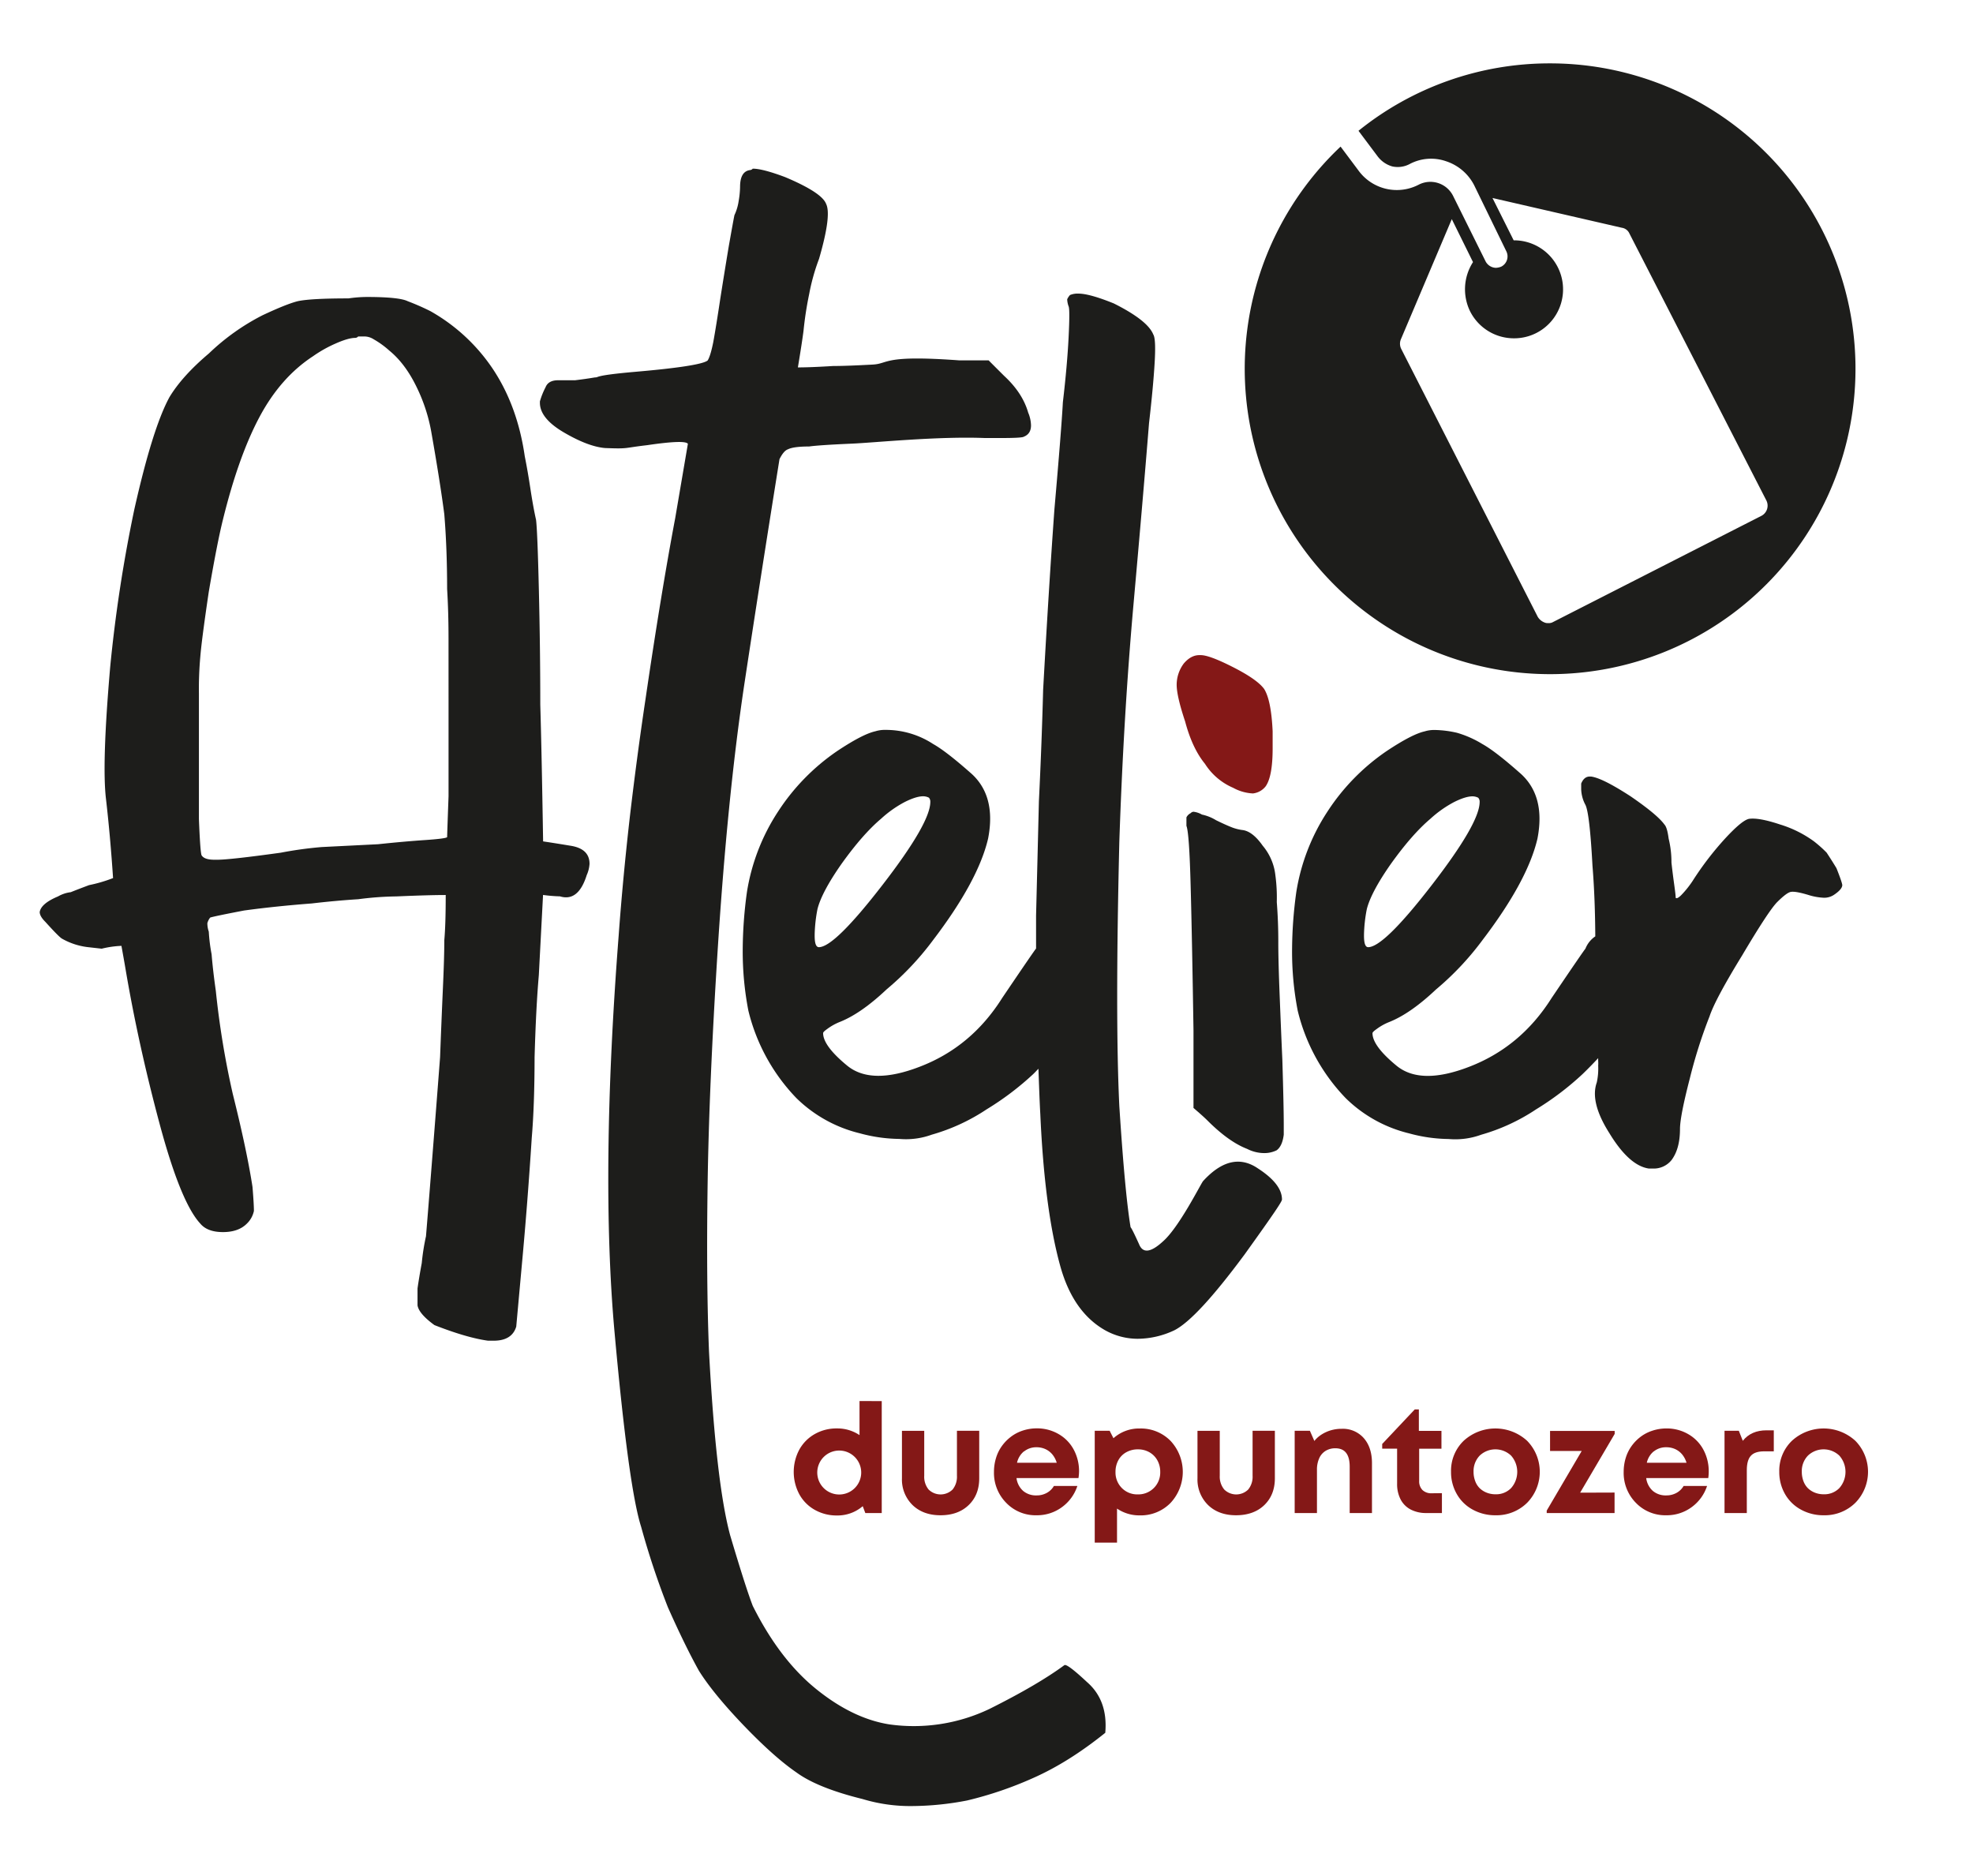 <svg id="Livello_1" data-name="Livello 1" xmlns="http://www.w3.org/2000/svg" viewBox="0 0 885.45 841.89"><defs><style>.cls-1{fill:#1d1d1b;}.cls-2{fill:#841817;}</style></defs><title>ATELIER-LOGO_Tavola disegno 1 copia</title><path class="cls-1" d="M695.51,28.44A136.57,136.57,0,0,0,609.67,58.7l8.7,11.61a12.55,12.55,0,0,0,6.43,4.37,11.43,11.43,0,0,0,7.71-1A20.47,20.47,0,0,1,649,72.37a21.76,21.76,0,0,1,12.6,10.8L676,112.74a5.15,5.15,0,0,1-2.31,6.94,7.45,7.45,0,0,1-2.32.51,5.38,5.38,0,0,1-4.62-2.82L652.06,87.79a11.4,11.4,0,0,0-15.43-4.88,21.28,21.28,0,0,1-27-6.43l-8-10.69a137.05,137.05,0,1,0,93.9-37.35Zm94.89,203.1-93.34,47.57a3.87,3.87,0,0,1-2.32.51,3.33,3.33,0,0,1-1.54-.25,6.08,6.08,0,0,1-3.09-2.57l-61.2-120.09a5.2,5.2,0,0,1-.25-4.37l22.88-54,9.52,19.28a22.52,22.52,0,0,0-1.29,22.12,22,22,0,0,0,19.54,12.08,21.92,21.92,0,0,0,21.09-15.17,22,22,0,0,0-20.83-28.8h-.26l-9.51-19,58.11,13.37a4.39,4.39,0,0,1,3.35,2.58L792.72,224.6A5.16,5.16,0,0,1,790.4,231.54Z"/><path class="cls-1" d="M255.74,379.49q-7.61-1.26-12-1.9-.65-40.5-1.27-61.39,0-24.69-.63-51.27t-1.27-31.65q-1.28-5.7-2.53-13.93t-2.53-14.56q-3.18-22.14-13.93-38.61a82.28,82.28,0,0,0-28.48-26.58,108.53,108.53,0,0,0-10.13-4.43q-3.8-1.89-18.35-1.9a58.79,58.79,0,0,0-8.23.64q-17.09,0-22.79,1.26-5.07,1.28-15.82,6.33a100.63,100.63,0,0,0-24,17.09q-12,10.14-17.72,19.62-7.61,13.93-15.83,50.64a648.6,648.6,0,0,0-10.76,70.26q-3.8,43.67-1.9,59.49,1.9,16.47,3.17,35.45a64.88,64.88,0,0,1-10.76,3.16q-5.09,1.91-8.23,3.17a15.16,15.16,0,0,0-5.7,1.9q-7.59,3.17-8.23,7c0,1.26.85,2.75,2.54,4.43q6.31,7,7.59,7.6a30.62,30.62,0,0,0,12,3.79l5.69.64a44.23,44.23,0,0,1,8.86-1.27q1.27,7,1.9,10.76,5.7,33.56,15.2,69T89.9,549.12q3.16,3.79,10.13,3.8t10.76-3.8a11,11,0,0,0,3.16-5.69c0-2.11-.22-5.7-.63-10.76q-2.53-16.45-8.86-41.78a387.07,387.07,0,0,1-7.6-46.2q-1.27-8.87-1.9-16.46A76.31,76.31,0,0,1,93.7,418.1a11.71,11.71,0,0,1-.64-3.8,7,7,0,0,1,1.27-2.53q1.9-.61,15.19-3.16,13.92-1.91,30.38-3.17,10.75-1.26,20.89-1.9a142.1,142.1,0,0,1,17.09-1.26q14.55-.63,22.15-.63,0,13.28-.63,20.25,0,7.59-.63,21.52-.65,14.56-1.27,31-1.89,24.69-3.79,48.74t-2.54,31.65a98.63,98.63,0,0,0-1.89,12q-1.28,6.95-1.9,11.39v7.6c.41,2.53,2.94,5.47,7.59,8.86q14.55,5.7,24.05,7h2.53c5.48,0,8.87-2.12,10.13-6.33l2.53-27.85q2.53-27.22,4.44-57,1.24-14.55,1.26-36.08.63-22.14,1.9-36.71,1.26-24,1.9-36.07a67.25,67.25,0,0,0,7.59.63q8.22,2.54,12-9.5a14.62,14.62,0,0,0,1.27-5.06Q264.6,380.76,255.74,379.49ZM201.3,313.67v43.67q-.65,17.73-.63,18.35c-.43.43-3.59.85-9.5,1.27q-9.49.63-21.52,1.9l-25.32,1.27A174.35,174.35,0,0,0,126,382.66q-22.78,3.16-28.48,3.16H96.23c-3,0-4.85-.63-5.7-1.9-.42-.41-.85-5.9-1.26-16.45V311.13a161.13,161.13,0,0,1,.63-16.46q.61-7.59,3.8-29.11,3.8-22.16,6.33-32.28,7-28.49,16.46-46.21t24-27.21a57.25,57.25,0,0,1,10.13-5.7c3.79-1.68,6.74-2.53,8.86-2.53a1.81,1.81,0,0,0,1.26-.64h2.53a7.84,7.84,0,0,1,4.43,1.27,39.56,39.56,0,0,1,7,5.06q7,5.7,12,15.83a75.9,75.9,0,0,1,7,21.52q3.79,21.53,5.69,36.08,1.26,15.19,1.27,33.54.62,10.14.63,22.16Z"/><path class="cls-1" d="M477.71,747.24q-12,8.85-33.55,19.62a78.73,78.73,0,0,1-44.94,7Q382.75,771.29,366.3,758t-28.48-37.35q-3.17-8.22-10.13-31.64-6.33-23.43-9.49-82.29-1.27-31-.63-75.32.63-43.68,4.43-103.8,4.42-69.63,12-120.27,7.59-50,15.82-101.27c1.26-2.53,2.53-4,3.8-4.43q2.52-1.26,9.49-1.26,4.42-.63,19-1.27c10.13-.42,38.66-3.37,59.76-2.53h7.54c6.33,0,9.7-.21,10.13-.63q3.17-1.27,3.16-5.07a15.61,15.61,0,0,0-1.26-5.69q-2.54-8.87-10.76-16.46-4.44-4.42-7-7H430.5c-34.61-2.54-31.28,1.48-38.88,1.89s-13.51.64-17.72.64q-10.12.63-15.82.63c1.26-7.6,2.1-13.07,2.53-16.46A157.39,157.39,0,0,1,363.14,132a92.3,92.3,0,0,1,4.43-15.83q5.7-19.61,3.17-24.68-1.9-5.06-18.36-12-10.12-3.8-14.56-3.8a1.81,1.81,0,0,1-1.26.64c-3,.42-4.43,3-4.43,7.59a40.1,40.1,0,0,1-.64,6.33,22.18,22.18,0,0,1-1.9,6.33q-.63,3.18-2.53,13.93-1.89,11.39-3.79,23.42-1.9,12.66-3.17,19.62-1.28,6.33-2.53,8.23-3.18,2.53-32.28,5.06c-19.41,1.69-16.18,2.53-18.3,2.53q-3.8.65-8.86,1.27h-7.6c-2.95,0-4.84,1-5.7,3.16a33.62,33.62,0,0,0-2.53,6.33v.63q0,7,10.76,13.3t18.36,7c11,.42,7.95,0,18.93-1.27q17.08-2.52,18.36-.63L303,232.65q-6.33,33.56-13.29,81-3.8,25.32-7,52.53-3.18,27.85-5.07,53.8-8.22,106.34-1.9,177.23,6.33,70.26,12,88a359,359,0,0,0,12,36.08q7.59,17.09,13.92,28.48,6.33,10.11,19.62,24.05,13.92,14.55,24.05,21.52,9.49,7,29.75,12a74,74,0,0,0,22.16,3.16A133.12,133.12,0,0,0,434,808a166.59,166.59,0,0,0,29.75-10.13q15.81-7,32.28-20.25,1.26-14.57-8.23-22.79Q479,746.6,477.71,747.24Z"/><path class="cls-1" d="M564.58,524.37q-12-8.22-24.69,5.7c-1.26,1.69-10.77,20.71-17.94,27q-8.24,7.6-10.76,1.27-3.18-7-3.8-7.6-2.53-15.19-5.06-54.43-1.9-39.24,0-118.37,1.89-56.33,6.33-106.33,4.41-49.36,7-81.65,1.9-16.45,2.53-27.22t-.63-12.66q-2.53-6.31-17.73-13.92Q489,131.78,484,131.76a8.82,8.82,0,0,0-3.8.64,7.33,7.33,0,0,0-1.26,1.9,10.07,10.07,0,0,0,.63,3.16q.63,1.28,0,13.93T477,180.5q-.64,12-3.8,48.11-2.54,35.44-5.06,81-.63,24.08-1.9,50-.63,26-1.27,51.27v14.8q-.63.63-15.19,22.15-13.94,22.17-37.34,31-21.52,8.22-32.28-.64t-10.76-14.56c0-.41.63-1,1.89-1.9a25.06,25.06,0,0,1,5.7-3.16q9.5-3.8,20.89-14.56a129.25,129.25,0,0,0,20.89-22.15q20.25-26.58,24.68-45.57,3.8-19.62-8.23-29.75-10.77-9.49-16.45-12.66a38.85,38.85,0,0,0-21.53-6.33,14.27,14.27,0,0,0-4.42.63q-5.7,1.27-17.1,8.86a96.31,96.31,0,0,0-26.58,27.22,92.07,92.07,0,0,0-13.93,36.08,193.83,193.83,0,0,0-1.89,25.95,139.35,139.35,0,0,0,2.53,27.22,85.49,85.49,0,0,0,21.52,39.24,61.09,61.09,0,0,0,28.48,15.83,69.38,69.38,0,0,0,17.73,2.53,33.84,33.84,0,0,0,14.55-1.9,87.51,87.51,0,0,0,24.69-11.4A128.89,128.89,0,0,0,463.71,482c.83-.79,1.53-1.58,2.32-2.38.27,6.86.47,13.82.85,20.5q1.9,42.4,8.86,67.72Q481.44,588.75,496,597a30,30,0,0,0,14.56,3.8A39,39,0,0,0,527,597q10.13-5.09,31.65-34.18c13.93-19.41,16.68-23.67,16.68-24.52Q575.34,531.35,564.58,524.37ZM365.61,420v-.63a65.85,65.85,0,0,1,1.26-11.4q1.9-7.59,10.76-20.25,9.5-13.29,17.73-20.25a50.51,50.51,0,0,1,10.76-7.6c3.37-1.68,6.11-2.53,8.22-2.53a5.84,5.84,0,0,1,2.54.63,2.65,2.65,0,0,1,.63,1.9q0,9.5-21.52,37.34t-28.48,27.85C366.24,425.06,365.61,423.38,365.61,420Z"/><path class="cls-1" d="M574.31,447.22q-.64-15.83-.63-24.69T573,404.81a74.24,74.24,0,0,0-.63-12,24.75,24.75,0,0,0-5.69-13.29q-4.44-6.32-8.87-7a20.4,20.4,0,0,1-5.06-1.27c-2.11-.84-4.43-1.9-7-3.16a19.93,19.93,0,0,0-6.33-2.53,9.85,9.85,0,0,0-3.8-1.27,1.88,1.88,0,0,0-1.27.63,4.21,4.21,0,0,0-1.9,1.9v3.8q1.28,3.18,1.9,27.22.63,23.41,1.27,64.56v34.81c2.95,2.53,5.07,4.43,6.33,5.7q9.5,9.49,17.72,12.66a17,17,0,0,0,7.6,1.9,12.43,12.43,0,0,0,5.69-1.27c1.69-1.27,2.74-3.58,3.17-7v-4.43q0-8.22-.63-29.12Q574.93,463,574.31,447.22Z"/><path class="cls-2" d="M540.77,342.78a28.11,28.11,0,0,0,12.65,10.76,20.38,20.38,0,0,0,8.86,2.53,8.44,8.44,0,0,0,5.7-3.16q3.16-4.43,3.16-17.09v-7.6q-.63-13.91-3.79-19-3.18-4.41-14.56-10.12Q542.67,294,538.87,294h-.64q-3.79,0-7,3.8a16,16,0,0,0-3.16,9.49q0,5.09,3.79,16.46Q535.07,335.82,540.77,342.78Z"/><path class="cls-1" d="M824.18,389.62q-1.9-3.17-4.43-7a57.49,57.49,0,0,0-5.7-5.07A51.07,51.07,0,0,0,798.86,370q-9.5-3.17-13.93-2.53-3.16.63-10.75,8.86a138.67,138.67,0,0,0-14.56,19,43,43,0,0,1-5.07,6.33c-1.26,1.26-2.12,1.68-2.53,1.26,0-.84-.22-2.74-.63-5.7s-.85-6.32-1.27-10.12a44.44,44.44,0,0,0-1.26-10.76q-.65-5.06-1.9-6.33-3.18-4.42-15.19-12.66-12.67-8.22-17.73-8.86h-.63c-1.68,0-2.95,1.06-3.8,3.16v2.54a15.85,15.85,0,0,0,1.9,7q1.9,3.8,3.16,27.21c.88,10.83,1.2,21.38,1.27,31.81a11.88,11.88,0,0,0-4.43,5.54q-.64.63-15.19,22.15Q682.39,470,659,478.87q-21.54,8.22-32.29-.64t-10.76-14.56c0-.41.64-1,1.9-1.9a24.85,24.85,0,0,1,5.7-3.16q9.5-3.8,20.89-14.56A128.8,128.8,0,0,0,665.3,421.9q20.26-26.58,24.69-45.57,3.79-19.62-8.23-29.75Q671,337.09,665.3,333.92a46.5,46.5,0,0,0-11.39-5.06,47,47,0,0,0-10.13-1.27,14.39,14.39,0,0,0-4.43.63q-5.69,1.27-17.09,8.86a96.31,96.31,0,0,0-26.58,27.22,92.07,92.07,0,0,0-13.93,36.08,193.83,193.83,0,0,0-1.89,25.95,138.58,138.58,0,0,0,2.53,27.22,85.31,85.31,0,0,0,21.52,39.24,61,61,0,0,0,28.48,15.83,69.3,69.3,0,0,0,17.72,2.53,33.88,33.88,0,0,0,14.56-1.9,87.51,87.51,0,0,0,24.69-11.4A129.33,129.33,0,0,0,710.24,482c2.48-2.38,4.77-4.76,7-7.14-.05,1.14.11,2.17,0,3.34a29,29,0,0,1-.64,7.6q-3.15,8.87,5.7,22.79,8.87,14.57,17.72,15.82h1.9a10.22,10.22,0,0,0,8.23-3.8q3.79-5.05,3.8-13.92,0-5.7,4.43-22.79a219.32,219.32,0,0,1,8.86-27.85q2.52-7.6,14.56-27.22,12-20.25,15.82-24.05c2.54-2.53,4.44-4,5.7-4.43s4,0,8.23,1.27a27.14,27.14,0,0,0,7,1.26,7.83,7.83,0,0,0,4.43-1.26q3.8-2.53,3.8-4.44C826.71,396.37,825.86,393.84,824.18,389.62ZM612.14,420v-.63A65.85,65.85,0,0,1,613.4,408q1.9-7.59,10.76-20.25,9.5-13.29,17.72-20.25a50.76,50.76,0,0,1,10.76-7.6c3.38-1.68,6.12-2.53,8.23-2.53a5.8,5.8,0,0,1,2.53.63,2.61,2.61,0,0,1,.64,1.9q0,9.5-21.52,37.34T614,425.06C612.77,425.06,612.14,423.38,612.14,420Z"/><path class="cls-2" d="M395.71,628.77V679h-7.37l-1.16-3.08a17.28,17.28,0,0,1-11.54,4.17,19.74,19.74,0,0,1-10-2.53,17.87,17.87,0,0,1-6.93-7,21.27,21.27,0,0,1,0-20,18.1,18.1,0,0,1,6.93-7,19.74,19.74,0,0,1,10-2.53,17.82,17.82,0,0,1,10.1,3v-15.3Zm-12.08,39a9.86,9.86,0,0,0,2.86-7.23,9.86,9.86,0,1,0-2.86,7.23Z"/><path class="cls-2" d="M409.53,675.41a16,16,0,0,1-4.75-12v-21.3h10v20.14a9.05,9.05,0,0,0,1.95,6.18,7.67,7.67,0,0,0,10.79,0,9.1,9.1,0,0,0,1.94-6.18V642.09h10v21.3c0,5-1.58,9-4.75,12.05S427.3,680,422.09,680,412.69,678.46,409.53,675.41Z"/><path class="cls-2" d="M484,663.32H456.19a9.22,9.22,0,0,0,3,5.77,8.92,8.92,0,0,0,6,2,9.29,9.29,0,0,0,4.57-1.12,8.21,8.21,0,0,0,3.21-3.11H483.5a19.06,19.06,0,0,1-7,9.56A18.81,18.81,0,0,1,465.2,680a18.24,18.24,0,0,1-13.65-5.6,19.07,19.07,0,0,1-5.47-13.86,21.12,21.12,0,0,1,.93-6.28,18,18,0,0,1,2.66-5.39,19.4,19.4,0,0,1,4.06-4.13A17.81,17.81,0,0,1,459,642a19.88,19.88,0,0,1,6.21-1,19.16,19.16,0,0,1,9.93,2.6,17.58,17.58,0,0,1,6.76,7,20.37,20.37,0,0,1,2.36,9.7A21.16,21.16,0,0,1,484,663.32Zm-24.47-12a9.23,9.23,0,0,0-3.11,5.12h17.82a10.58,10.58,0,0,0-2-3.79,8.84,8.84,0,0,0-3.11-2.35,9.49,9.49,0,0,0-4-.82A8.66,8.66,0,0,0,459.57,651.37Z"/><path class="cls-2" d="M525.3,646.59a20.39,20.39,0,0,1,0,27.89,18.66,18.66,0,0,1-13.79,5.57A17.73,17.73,0,0,1,501.3,677v15.29h-10V642.09H498l1.7,3.34a17.2,17.2,0,0,1,11.82-4.37A18.7,18.7,0,0,1,525.3,646.59Zm-7.47,21.17a9.8,9.8,0,0,0,2.86-7.24,10.51,10.51,0,0,0-1.29-5.19,9.39,9.39,0,0,0-3.59-3.62,10.28,10.28,0,0,0-5.15-1.29,10.49,10.49,0,0,0-5.19,1.29,9,9,0,0,0-3.59,3.62,10.71,10.71,0,0,0-1.26,5.19,9.86,9.86,0,0,0,2.83,7.24,9.67,9.67,0,0,0,7.17,2.87A9.81,9.81,0,0,0,517.83,667.76Z"/><path class="cls-2" d="M542.16,675.41a16,16,0,0,1-4.75-12v-21.3h10v20.14a9.05,9.05,0,0,0,2,6.18,7.65,7.65,0,0,0,10.78,0,9.05,9.05,0,0,0,1.95-6.18V642.09h10v21.3c0,5-1.59,9-4.75,12.05S559.93,680,554.72,680,545.32,678.46,542.16,675.41Z"/><path class="cls-2" d="M612.06,645.4q3.66,4.2,3.66,11.23V679h-10V658.2q0-8.26-6.42-8.26a8.21,8.21,0,0,0-4.4,1.16,7.4,7.4,0,0,0-2.87,3.35,12.28,12.28,0,0,0-1,5.12V679h-10V642.09h6.83l2,4.57a12.69,12.69,0,0,1,2.35-2.28,15.55,15.55,0,0,1,2.91-1.71,15.86,15.86,0,0,1,3.31-1.09,16.61,16.61,0,0,1,3.65-.38A12.48,12.48,0,0,1,612.06,645.4Z"/><path class="cls-2" d="M647.11,670.08V679h-7a14.85,14.85,0,0,1-7-1.57,10.64,10.64,0,0,1-4.54-4.54,14.9,14.9,0,0,1-1.57-7.07v-15.7h-6.69V648l14.61-15.5h1.84v9.63H646.9v8h-10v14.4a5.59,5.59,0,0,0,1.46,4.13,5.68,5.68,0,0,0,4.2,1.47Z"/><path class="cls-2" d="M660.9,677.45a18.09,18.09,0,0,1-7.13-7,19.66,19.66,0,0,1-2.57-9.94,18.69,18.69,0,0,1,5.67-13.93,21.09,21.09,0,0,1,28.47,0,19.87,19.87,0,0,1,0,27.83A19.53,19.53,0,0,1,671.14,680,20.78,20.78,0,0,1,660.9,677.45Zm17.27-9.66a11,11,0,0,0,0-14.54,10.23,10.23,0,0,0-14.13,0,10.06,10.06,0,0,0-2.73,7.27,11.55,11.55,0,0,0,.72,4.1,8.69,8.69,0,0,0,2,3.21,9.57,9.57,0,0,0,3.11,2,10.54,10.54,0,0,0,4,.75A9.33,9.33,0,0,0,678.17,667.79Z"/><path class="cls-2" d="M724.59,669.81V679H694.14v-1.1l15.71-26.76H695.64v-9h29v1.36l-15.5,26.36Z"/><path class="cls-2" d="M766.64,663.32H738.79a9.22,9.22,0,0,0,3,5.77,8.92,8.92,0,0,0,6,2,9.32,9.32,0,0,0,4.57-1.12,8.21,8.21,0,0,0,3.21-3.11H766.1a19.06,19.06,0,0,1-7,9.56A18.83,18.83,0,0,1,747.8,680a18.28,18.28,0,0,1-13.66-5.6,19.07,19.07,0,0,1-5.46-13.86,21.44,21.44,0,0,1,.92-6.28,18.23,18.23,0,0,1,2.67-5.39,19.4,19.4,0,0,1,4.06-4.13,17.81,17.81,0,0,1,5.26-2.7,19.84,19.84,0,0,1,6.21-1,19.16,19.16,0,0,1,9.93,2.6,17.58,17.58,0,0,1,6.76,7,20.37,20.37,0,0,1,2.36,9.7A21.16,21.16,0,0,1,766.64,663.32Zm-24.47-12a9.23,9.23,0,0,0-3.11,5.12h17.82a10.58,10.58,0,0,0-2-3.79,8.84,8.84,0,0,0-3.11-2.35,9.53,9.53,0,0,0-4-.82A8.66,8.66,0,0,0,742.17,651.37Z"/><path class="cls-2" d="M796.05,641.88v9.43h-4.3q-4.23,0-6,2c-1.21,1.31-1.81,3.48-1.81,6.48V679h-10V642.09h6.42l1.78,4.5q3.75-4.71,10.65-4.71Z"/><path class="cls-2" d="M808.21,677.45a18.18,18.18,0,0,1-7.14-7,19.75,19.75,0,0,1-2.56-9.94,18.65,18.65,0,0,1,5.67-13.93,21.09,21.09,0,0,1,28.47,0,19.87,19.87,0,0,1,0,27.83A19.55,19.55,0,0,1,818.45,680,20.76,20.76,0,0,1,808.21,677.45Zm17.27-9.66a11,11,0,0,0,0-14.54,10.23,10.23,0,0,0-14.13,0,10,10,0,0,0-2.73,7.27,11.78,11.78,0,0,0,.71,4.1,8.84,8.84,0,0,0,2,3.21,9.53,9.53,0,0,0,3.1,2,10.55,10.55,0,0,0,4,.75A9.33,9.33,0,0,0,825.48,667.79Z"/></svg>
